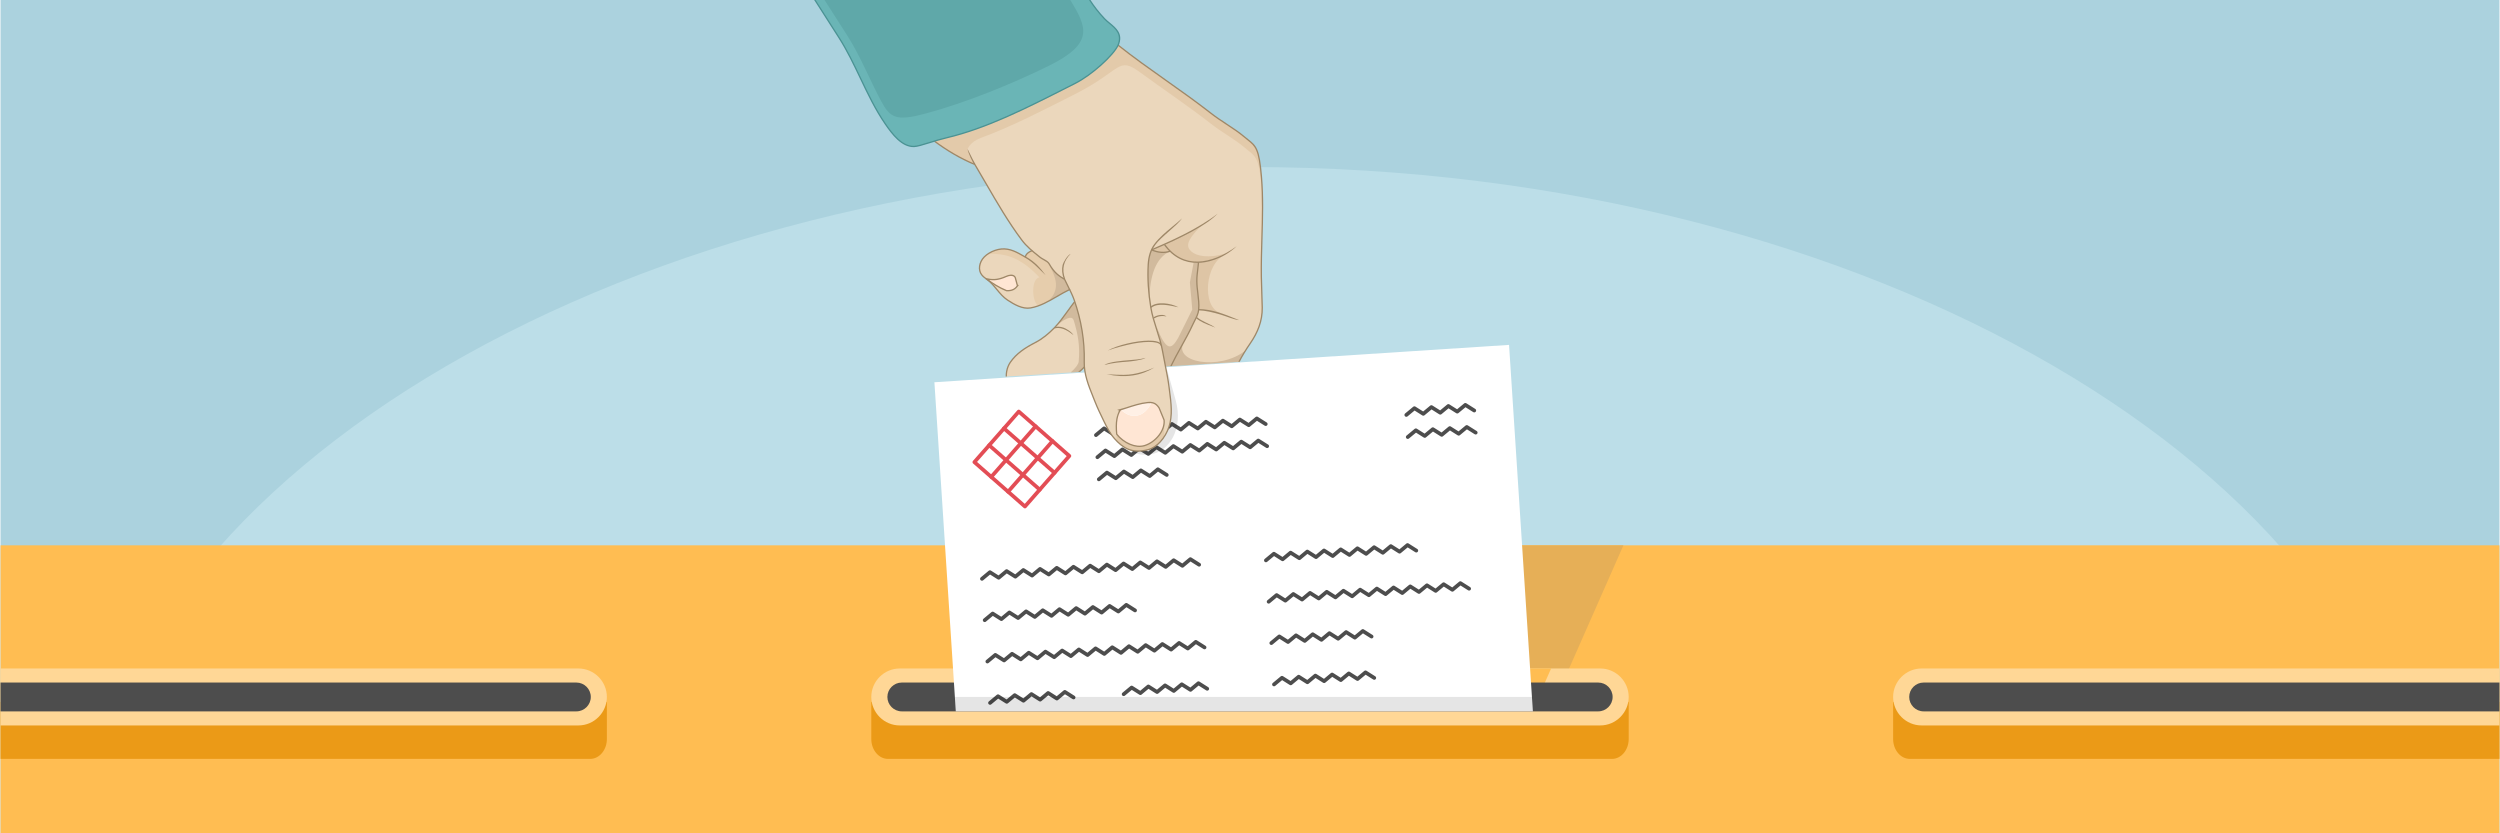 <?xml version="1.0" encoding="UTF-8"?>
<!DOCTYPE svg PUBLIC "-//W3C//DTD SVG 1.1//EN" "http://www.w3.org/Graphics/SVG/1.1/DTD/svg11.dtd">
<!-- Creator: CorelDRAW 2018 (64-Bit) -->
<svg xmlns="http://www.w3.org/2000/svg" xml:space="preserve" width="1500px" height="500px" version="1.1" style="shape-rendering:geometricPrecision; text-rendering:geometricPrecision; image-rendering:optimizeQuality; fill-rule:evenodd; clip-rule:evenodd"
viewBox="0 0 150025.6 50029.5"
 xmlns:xlink="http://www.w3.org/1999/xlink">
 <defs>
  <style type="text/css">
   <![CDATA[
    .str2 {stroke:#9E8767;stroke-width:79.4;stroke-linejoin:round;stroke-miterlimit:2.613}
    .str0 {stroke:#4D4D4D;stroke-width:226.9;stroke-linecap:round;stroke-linejoin:round;stroke-miterlimit:2.613}
    .str1 {stroke:#E34D55;stroke-width:226.9;stroke-linecap:round;stroke-linejoin:round;stroke-miterlimit:2.613}
    .fil8 {fill:none}
    .fil5 {fill:#4D4D4D}
    .fil20 {fill:#5FA8A9}
    .fil19 {fill:#6AB5B6}
    .fil0 {fill:#ABD2DE}
    .fil1 {fill:#BCDEE8}
    .fil12 {fill:#D1BA9D}
    .fil15 {fill:#D1BA9D}
    .fil17 {fill:#DEC5A5}
    .fil11 {fill:#E3CAAA}
    .fil6 {fill:#E6AF57}
    .fil14 {fill:#E6CDAC}
    .fil3 {fill:#EB9A17}
    .fil10 {fill:#EBD7BC}
    .fil2 {fill:#FFBD52}
    .fil4 {fill:#FFD796}
    .fil13 {fill:#FFE6D4}
    .fil16 {fill:#FFF0E5}
    .fil7 {fill:white}
    .fil21 {fill:#4A9293;fill-rule:nonzero}
    .fil18 {fill:#9E8767;fill-rule:nonzero}
    .fil9 {fill:black;fill-opacity:0.102}
   ]]>
  </style>
 </defs>
 <g id="Layer_x0020_1">
  <g id="_2328227862592">
   <rect class="fil0" width="150025.6" height="50029.5"/>
   <path class="fil1" d="M5066.1 50029.5l139893.4 0c-1967.2,-21447.9 -32530,-39999.8 -69946.8,-39999.8 -37416.6,0 -67979.5,18551.9 -69946.6,39999.8z"/>
   <rect class="fil2" y="32739.2" width="150025.6" height="17290.4"/>
   <path class="fil3" d="M113623.2 42140.6l36402.4 0 0 3419.6 -35401.9 0c-550.2,0 -1000.5,-536.4 -1000.5,-1192l0 -2227.6z"/>
   <path class="fil4" d="M115333 40132.6l34692.6 0 0 3419.6 -34692.6 0c-940.4,0 -1709.8,-769.4 -1709.8,-1709.8l0 0c0,-940.4 769.4,-1709.8 1709.8,-1709.8z"/>
   <path class="fil5" d="M115453.9 40977l34571.7 0 0 1730.8 -34571.7 0c-476,0 -865.4,-389.4 -865.4,-865.4l0 0c0,-476 389.4,-865.4 865.4,-865.4z"/>
   <path class="fil3" d="M0 42140.6l36402.3 0 0 2227.6c0,655.6 -450.2,1192 -1000.4,1192l-35401.9 0 0 -3419.6z"/>
   <path class="fil4" d="M0 40132.6l34692.6 0c940.4,0 1709.7,769.4 1709.7,1709.8l0 0c0,940.4 -769.3,1709.8 -1709.7,1709.8l-34692.6 0 0 -3419.6z"/>
   <path class="fil5" d="M0 40977l34571.7 0c476,0 865.4,389.4 865.4,865.4l0 0c0,476 -389.4,865.4 -865.4,865.4l-34571.7 0 0 -1730.8z"/>
   <polygon class="fil6" points="61768.6,32739.2 97431.2,32739.2 93034.1,42707.8 57371.4,42707.8 "/>
   <path class="fil3" d="M52277.4 42140.6l45470.8 0 0 2227.6c0,655.6 -450.3,1192 -1000.5,1192l-43469.8 0c-550.3,0 -1000.5,-536.4 -1000.5,-1192l0 -2227.6z"/>
   <path class="fil4" d="M53987.1 40132.6l42051.3 0c940.4,0 1709.8,769.4 1709.8,1709.8l0 0c0,940.4 -769.4,1709.8 -1709.8,1709.8l-42051.3 0c-940.4,0 -1709.7,-769.4 -1709.7,-1709.8l0 0c0,-940.4 769.3,-1709.8 1709.7,-1709.8z"/>
   <polygon class="fil2" points="58507.4,40132.6 93089.5,40132.6 91953.6,42707.8 57371.4,42707.8 "/>
   <path class="fil5" d="M54108.1 40977l41809.4 0c476,0 865.4,389.4 865.4,865.4l0 0c0,476 -389.4,865.4 -865.4,865.4l-41809.4 0c-476,0 -865.4,-389.4 -865.4,-865.4l0 0c0,-476 389.4,-865.4 865.4,-865.4z"/>
   <g>
    <polygon class="fil7" points="90564.9,20705.3 56066,22948.3 57350.8,42707.8 91995.4,42707.8 "/>
    <g>
     <polyline class="fil8 str0" points="65764.9,26121.2 66250.4,25718.4 66784,26055 67269.4,25652.1 67803,25988.7 68288.6,25585.9 68822.1,25922.4 69307.6,25519.7 69841.2,25856.2 70326.7,25453.4 70860.3,25790 71345.7,25387.1 71879.3,25723.7 72364.8,25320.8 72898.4,25657.4 73383.9,25254.6 73917.4,25591.2 74402.9,25188.3 74936.5,25524.9 75422,25122.1 75955.5,25458.6 "/>
     <polyline class="fil8 str0" points="65851.2,27448.7 66336.7,27045.9 66870.3,27382.5 67355.8,26979.7 67889.4,27316.2 68374.8,26913.4 68908.4,27249.9 69393.9,26847.1 69927.5,27183.7 70413,26780.9 70946.5,27117.4 71432,26714.7 71965.6,27051.2 72451.1,26648.4 72984.7,26984.9 73470.2,26582.1 74003.7,26918.7 74489.3,26515.9 75022.8,26852.4 75508.3,26449.6 76041.9,26786.2 "/>
     <polyline class="fil8 str0" points="65937.5,28776.2 66423,28373.4 66956.6,28710 67442.1,28307.2 67975.7,28643.7 68461.2,28240.9 68994.7,28577.4 69480.2,28174.6 70013.8,28511.2 "/>
     <polyline class="fil8 str0" points="84398.6,24909.7 84884,24506.9 85417.6,24843.5 85903.2,24440.6 86436.7,24777.2 86922.2,24374.4 87455.7,24711 87941.2,24308.1 88474.8,24644.7 "/>
     <polyline class="fil8 str0" points="84484.8,26237.2 84970.4,25834.4 85504,26170.9 85989.4,25768.1 86523,26104.7 87008.5,25701.9 87542,26038.4 88027.6,25635.6 88561.1,25972.2 "/>
    </g>
    <g>
     <polygon class="fil8 str1" points="61131.2,24707.4 64166.8,27372.4 61501.8,30408 58466.2,27743 "/>
     <g>
      <line class="fil8 str1" x1="62143.1" y1="25595.8" x2="59478.1" y2= "28631.3" />
      <line class="fil8 str1" x1="63154.9" y1="26484" x2="60490" y2= "29519.7" />
     </g>
     <g>
      <line class="fil8 str1" x1="63278.5" y1="28384.3" x2="60242.9" y2= "25719.3" />
      <line class="fil8 str1" x1="62390.1" y1="29396.2" x2="59354.5" y2= "26731.1" />
     </g>
    </g>
    <path class="fil8 str0" d="M58921.7 34749.7l477.7 -397.3 525.1 332.1 477.7 -397.3 525.1 332.1 477.6 -397.3 525.2 332.2 477.6 -397.4 525.1 332.1 477.7 -397.3 525 332.1 477.7 -397.3 525.1 332.1 477.7 -397.3 525.1 332.2 477.6 -397.4 525.2 332.1 477.6 -397.3 525.1 332.1 477.7 -397.3 525.1 332.1 477.7 -397.3 525.1 332.2 477.6 -397.4 525.1 332.2 477.7 -397.4 525.1 332.1m4011 -260.8l477.7 -397.3 525.1 332.2 477.7 -397.4 525.1 332.2 477.6 -397.4 525.1 332.2 477.7 -397.4 525.1 332.2 477.6 -397.4 525.2 332.2 477.6 -397.4 525.1 332.2 477.7 -397.4 525.1 332.2 477.6 -397.4 525.1 332.2 477.7 -397.3 525.1 332.1m-25587.6 9142.8l477.7 -397.4 525 332.1 477.7 -397.3 525.1 332.1 477.7 -397.3 525.1 332.2 477.6 -397.4 525.1 332.2 477.7 -397.4 525.1 332.1m3008.3 -195.5l477.6 -397.4 525.2 332.2 477.6 -397.4 525.1 332.1 477.7 -397.3 525.1 332.2 477.7 -397.3 525 332.1 477.7 -397.4 525.2 332.2m4010.9 -260.8l477.7 -397.4 525.2 332.2 477.6 -397.3 525.1 332.1 477.6 -397.3 525.1 332.1 477.7 -397.3 525.1 332.1 477.7 -397.4 525.1 332.2 477.7 -397.3 525.1 332.1m-23225 -983l477.6 -397.3 525.1 332.1 477.7 -397.3 525.1 332.1 477.7 -397.3 525.1 332.1 477.6 -397.4 525.1 332.2 477.7 -397.3 525.1 332.1 477.6 -397.3 525.1 332.1 477.7 -397.3 525.1 332.1 477.7 -397.4 525.1 332.2 477.6 -397.3 525.2 332.1 477.6 -397.3 525.1 332.1 477.7 -397.3 525.1 332.1 477.7 -397.3 525 332.1 477.7 -397.3 525.1 332.1m4011 -260.8l477.7 -397.3 525.1 332.2 477.7 -397.4 525.1 332.1 477.6 -397.3 525.2 332.2 477.6 -397.4 525.1 332.1 477.7 -397.3 525 332.2 477.7 -397.4 525.1 332.2m-23224.9 -983l477.6 -397.4 525.1 332.1 477.7 -397.3 525.1 332.2 477.7 -397.4 525 332.2 477.7 -397.4 525.1 332.2 477.7 -397.4 525.1 332.2 477.7 -397.4 525 332.2 477.7 -397.4 525.1 332.2 477.7 -397.4 525.1 332.2 477.7 -397.4 525 332.2m8022.1 -521.6l477.7 -397.3 525.1 332.1 477.7 -397.3 525 332.1 477.7 -397.4 525.1 332.2 477.7 -397.3 525.1 332.1 477.7 -397.3 525 332.1 477.7 -397.3 525.1 332.1 477.7 -397.4 525.1 332.2 477.6 -397.3 525.2 332.1 477.6 -397.3 525.1 332.1 477.7 -397.3 525.1 332.1 477.7 -397.3 525 332.1 477.7 -397.3 525.1 332.1"/>
   </g>
   <polygon class="fil9" points="91940.8,41842.4 91995.4,42707.8 57350.8,42707.8 57296.2,41842.4 "/>
   <g>
    <path class="fil10" d="M69106.2 14999.6c261.2,-110.8 516,-221.2 762.4,-331.1 111.9,155 229.6,291.9 352.5,411.2 -280.7,96.7 -576.9,96.1 -887.8,3.1 -74.9,-22.4 -150.5,-50.1 -227.1,-83.2zm589.2 5753.1c-0.4,-1.6 -0.8,-3.2 -1.2,-4.8 0.4,1.6 0.8,3.2 1.2,4.8zm-5173.3 -15750.2c-2585,1307.5 -5153.9,2660.7 -7714.5,3266.1 -255.8,60.5 -507.3,132.7 -743.2,203.9 746.4,554.3 1546.3,1035.1 2429.6,1402 914.1,1533 1746.5,3103.9 2815.2,4533.1 194.7,260.5 412.1,469.8 646.5,669.2 147.5,125.6 301.7,247.2 461.3,375.4 150.2,120.6 440.5,214.7 534.7,383.2 307.1,549 610.9,747.4 930.9,933.7 191.8,413.2 424.2,809.9 575.3,1239.7 402.6,1145.6 636.1,2396.2 603.4,3703.5 -2.6,107.4 0.8,213.5 9.5,318.6 10,121 27,240.6 49.5,359.1 111.8,588.4 361,1148.2 579.2,1704 103.5,263.6 222.5,527.4 346.3,787.9 62.8,132.2 126.9,263.6 190.7,393.8 183.4,373.9 363.4,738.4 635.9,1048.5 481.1,547.4 1031,939.3 2027.7,672.2 317.9,-85.2 596.6,-301.7 817,-574 176.2,-217.9 315.1,-471.5 406.8,-722 8.1,-22.5 16,-44.9 23.5,-67.3 187.5,-563.3 154.8,-1175.3 84.5,-1777.8 -24.3,-209 -53.2,-416.9 -79,-621.2 -50.3,-398.7 -150.7,-920.3 -229.6,-1318.5 97.8,-4.6 278.9,4.6 376.6,0 1352.8,-65.2 2697.6,-138.2 4049.8,-193.5 228.1,-444.2 427.4,-745.5 676.5,-1106.6 448.3,-649.9 732.2,-1344.2 721.4,-2146.2 -8.3,-622 -45.5,-1243.5 -54.1,-1865.5 -27.8,-2014 173.6,-4005.5 5.6,-5997.7 -161.5,-1912.4 -392.4,-1853.9 -1019.9,-2384.6 -600.4,-507.9 -1340.7,-898.2 -2019.6,-1428.1 -1830,-1428.5 -3782.7,-2666.4 -5567.2,-4083.4 -241.2,567 -1545.9,1774.3 -2570.3,2292.5zm4574.6 19165.8c169.6,21.2 317.6,103 456.2,316.6 100.9,244.5 201.8,488.9 302.7,733.3 67.1,646.9 -540.8,1345.5 -1177.4,1535.1 -594.7,177.1 -1316.1,-225.3 -1666.8,-687.9 -74.2,-733.8 27.6,-1174.5 224.1,-1462 10.8,-3.4 21.5,-6.8 32.2,-10.2 568.9,-181.4 1089.7,-374.6 1585.8,-423.3 86.2,-8.5 166.9,-11.2 243.2,-1.6z"/>
    <path class="fil11" d="M64522.1 5002.5c-2585.1,1307.5 -5153.9,2660.7 -7714.5,3266.1 -255.8,60.5 -507.4,132.7 -743.2,203.9 140.5,193.7 2069.3,1322.4 2429.6,1402 8.6,-2.2 -275.8,-513.9 -435.7,-929.1 -9.3,34.6 118.3,-414.1 796.8,-664.3 1885.3,-695.3 3776.3,-1680.8 5676,-2641.7 2818.8,-1425.6 2513.7,-2296.8 3903.1,-1281.3 1397.8,1021.6 2851.2,1992.6 4234.5,3072.3 678.8,529.9 1419.1,920.2 2019.6,1428.1 627.4,530.7 858.4,472.1 1019.8,2384.6 30.4,361.1 48.7,722.1 58.5,1083.3 -1.4,-573.7 -19.2,-1147 -67.5,-1720.3 -161.5,-1912.4 -392.4,-1853.9 -1019.9,-2384.6 -600.4,-507.9 -1340.7,-898.2 -2019.6,-1428.1 -1830,-1428.5 -3782.7,-2666.4 -5567.2,-4083.4 -241.2,566.9 -1545.9,1774.3 -2570.3,2292.5zm2479.9 21462.8c452.3,470.4 989.6,774.5 1898.1,531.1 317.9,-85.2 596.7,-301.7 817,-574 34,-42.2 66.7,-85.5 97.9,-130.1 45.7,-144 64.7,-291.9 49.7,-437.1l-4.7 -575.6c-167.7,485 -698.6,1329.8 -1181.7,1473.7 -594.8,177.1 -1316.2,-225.3 -1666.9,-687.8 -2,-19.8 -3.9,-39.5 -5.6,-58.8 -11.2,136.6 -12.9,288.7 -3.8,458.6zm8743.7 -7832.7c2,-54 2.7,-108.4 1.9,-163.3 -6.9,-517.8 -33.8,-1035.2 -47.6,-1552.8 0.2,108.1 0.9,216.1 2.5,324.2 6.4,464.2 28.8,928 43.2,1391.9z"/>
    <path class="fil12" d="M70257.8 21980.3l819.5 -1501.7c-815.4,1284.9 2110.8,1798.7 3649.9,573.9l0 0c-130.3,212.6 -257.8,436.6 -377.5,669.6l-935.4 59.1c-1054.7,66.6 -2111.1,148.8 -3156.5,199.1z"/>
    <path class="fil13" d="M60381.1 16594.2c-588,266.7 -900.1,200.8 -1209.9,140.9 14.5,10 28.8,20.2 42.9,30.6 352.2,250.4 714.5,495.8 1187.7,686.4 299.7,12.3 518.7,-83.2 649.8,-297.5 -41.1,-153.4 -82.2,-306.9 -123.3,-460.3 -51.5,-192.1 -294.4,-214.8 -547.2,-100.1z"/>
    <path class="fil14" d="M61521.5 15432.6c-467.7,-269.3 -893.5,-531.6 -1433.6,-483.9 -456.5,40.4 -1028,331.8 -1221.3,747.4 -148,318.3 -169.3,726.1 272.5,1017.4 10.8,7.1 21.5,14.3 32.1,21.6 309.8,59.9 621.9,125.8 1209.9,-140.9 252.8,-114.7 495.7,-92 547.2,100.1 41.1,153.4 82.2,306.9 123.3,460.3 -131.1,214.3 -350.1,309.8 -649.8,297.5 -473.2,-190.6 -835.5,-436 -1187.7,-686.4 491.7,361.4 751.6,926.9 1243.3,1250.4 405.6,266.7 899.7,552.1 1378.2,470.7 846.9,-143.8 1572.9,-737.7 2349.7,-1104.7 -100.9,-204.3 -206.9,-406.6 -302.7,-613 -320,-186.3 -623.8,-384.7 -930.9,-933.7 -94.2,-168.5 -384.5,-262.6 -534.7,-383.2 -170.5,-137 -335,-266.5 -491.7,-401.4 -272.1,104.6 -375.2,247.5 -403.8,381.8z"/>
    <path class="fil10" d="M59324.4 15214.5c-200.5,126.1 -369.1,290.7 -457.8,481.6 -148,318.3 -169.3,726.1 272.5,1017.4 10.8,7.1 21.5,14.3 32.1,21.6 309.8,59.9 621.9,125.8 1209.9,-140.9 252.8,-114.7 495.7,-92 547.2,100.1 41.1,153.4 82.2,306.9 123.3,460.3 -131.1,214.3 -350.1,309.8 -649.8,297.5 -473.2,-190.6 -835.5,-436 -1187.7,-686.4 491.7,361.4 751.6,926.9 1243.3,1250.4 405.6,266.7 899.7,552.1 1378.2,470.7 206.1,-34.9 405,-96.6 599.3,-175.2 -458.6,248.7 -672.5,-1539.6 -63.8,-1659.5 -1231.5,-1307.5 -2135.1,-1417.5 -3007.9,-1415.2l-38.8 -22.4z"/>
    <path class="fil10" d="M63268 19680.7c-335.2,344.1 -713.3,661.6 -1140.5,881 -620.7,318.8 -1141.2,663.3 -1504.6,1189.2 -165.1,238.8 -248.5,550.9 -241,852.7l2795.5 -176.4 1568.8 -99c106.3,-83.4 223,-188.2 324.6,-297.3 -8.7,-105.1 -12.1,-211.2 -9.5,-318.6 31.9,-1270.8 -188,-2488 -570.1,-3607.3 -404.1,511.2 -768.4,1109 -1223.2,1575.7z"/>
    <path class="fil15" d="M64774 22326.4c209.9,-140 256.3,-251.9 296.8,-295.5 -8.7,-105.1 -12.1,-211.2 -9.5,-318.6 31.9,-1270.8 -188,-2488 -570.1,-3607.3 -101.6,128.5 -1000.4,1306.8 -1099,1442.8 713.8,-580.2 966.1,-547.6 1038.6,-310.7 241.7,789.8 389.6,1522.9 296.5,2479.9 -15.2,156.4 -202.1,397.8 -480.7,642.7l527.4 -33.3z"/>
    <path class="fil13" d="M69096.7 24168.3c-422.1,903.4 -1224.1,1033.6 -1829,424.9 -10.7,3.4 -21.4,6.8 -32.2,10.2 -196.5,287.5 -298.3,728.2 -224.1,1462.1 350.7,462.5 1072,864.8 1666.9,687.8 636.5,-189.6 1244.4,-888.2 1177.3,-1535.1 -100.9,-244.4 -201.8,-488.8 -302.7,-733.2 -138.6,-213.7 -286.6,-295.5 -456.2,-316.7z"/>
    <path class="fil16" d="M68853.5 24169.9c-496.1,48.7 -1017,241.8 -1585.8,423.3 604.9,608.7 1406.9,478.5 1829,-424.9 -76.3,-9.6 -157,-6.9 -243.2,1.6z"/>
    <path class="fil17" d="M69868.6 14668.5c-246.4,109.9 -501.2,220.3 -762.4,331.1 76.5,33 152.2,60.8 227.1,83.2 311,93 607,93.5 887.7,-3.1 -122.8,-119.3 -240.6,-256.1 -352.4,-411.2z"/>
    <path class="fil18" d="M67117 2679.1c923.9,733.6 1892.9,1419.2 2866.5,2108 907.8,642.2 1819.7,1287.4 2700.5,1975 312.6,244.1 638.8,458.7 958.1,668.8 373.6,245.8 738.2,485.7 1062.7,760.2 76.5,64.8 144.4,118.6 207.2,168.5 482.8,383.2 682.8,541.8 826.3,2243.2 104,1231.3 67.2,2459.8 30.1,3693.3 -22.9,766.9 -46,1535.9 -35.3,2307 4.3,310.3 15.6,618.8 27,927.2 11.5,313.3 22.9,626.7 27.1,938.3 5.5,406 -63.6,784.7 -190.8,1144l-1.2 3.1c-126.9,357.4 -311.2,695.5 -536.5,1022.2 -124,179.8 -250.5,373 -374.9,577.8 -100.6,165.2 -175.5,298.6 -283.1,503.1l-91.1 4.9c112,-214.6 199.1,-372.7 306.6,-549.3 123.9,-204 251.5,-398.7 377.5,-581.3 221.6,-321.4 402.8,-653.6 527.1,-1004l0.9 -2.8c124.2,-350.7 191.7,-720.3 186.4,-1116.4 -4.3,-313.4 -15.7,-625.1 -27.2,-936.7 -11.4,-310.1 -22.8,-620.3 -27.1,-928.8 -10.7,-773.6 12.5,-1543.1 35.5,-2310.5 36.9,-1232.4 73.7,-2459.7 -29.6,-3684.5 -140.7,-1667.1 -333,-1819.6 -796.9,-2187.8 -65.3,-52 -136,-108 -209.1,-169.9 -321.3,-271.7 -683.7,-510.2 -1055.1,-754.6 -320.9,-211.1 -648.6,-426.8 -963.3,-672.5 -883.1,-689.3 -1792.3,-1332.6 -2697.4,-1972.9 -974.9,-689.8 -1945.2,-1376.3 -2870.1,-2110.7l49.2 -61.9z"/>
    <path class="fil17" d="M72975.5 15530.2c172.9,-98.5 345.9,-197.2 518.8,-295.7 -953.9,277.6 -1683,149.5 -2001.5,-134.8 -327.5,-292.1 -297.1,-642.8 516.8,-1471 -159.8,80.7 -319.6,161.4 -479.4,242.1 -309.9,153.8 -619.8,307.5 -929.7,461.2 -243.9,112.2 -487.9,224.4 -731.9,336.5 142.2,177.9 284.3,355.7 426.4,533.7 225.1,129.9 450.1,259.8 675.2,389.8 209.9,49 419.7,98 629.6,147 120.8,4.4 241.4,8.7 362.1,13.1 157.6,-18.5 315.2,-36.8 472.7,-55.1 180.3,-55.7 360.6,-111.2 540.9,-166.8z"/>
    <path class="fil8 str2" d="M58494 9874.5c-885.1,-367.6 -1686.6,-849.8 -2434.4,-1405.5"/>
    <path class="fil8 str2" d="M61518.9 15445.7c25.1,-140.6 129.1,-292.2 421.6,-400.5"/>
    <path class="fil18" d="M64522.2 18129.6c-142,179.6 -281.1,373 -421,567.4 -253.4,352.3 -509.6,708.4 -805,1011.5 -168.7,173.2 -348.4,339.8 -539.4,490.5 -191.6,151.3 -395.1,286.9 -611.1,398 -308.6,158.4 -592,323.1 -843.1,513.2 -249.9,189.3 -468,404.1 -647.2,663.2 -51.7,74.9 -95.2,157.3 -130.1,244.2 -73.1,182.3 -108.7,385.2 -103.9,583.6l-79.1 4.9c-5.3,-209.9 32.2,-424.8 109.6,-617.9 37.1,-92.6 83.5,-180.4 138.5,-259.9 184.3,-266.7 408.1,-487.2 664.4,-681.3 255.1,-193.2 542.4,-360.3 854.6,-520.5 211.1,-108.5 410.4,-241.4 598.3,-389.7 188.6,-148.8 365.7,-313.1 532,-483.8 290.7,-298.2 545.3,-652.2 797.2,-1002.3 139.2,-193.6 277.7,-386.2 423.3,-570.3l62 49.2zm168.7 4202.1c56.9,-46.4 135.1,-119.5 188.8,-168.2 56.3,-51.1 111.5,-105.1 162.2,-159.5l57.8 53.8c-53.3,57.2 -110,112.7 -166.7,164.2 -51.4,46.7 -72,69.3 -110.9,101.4l-131.2 8.3z"/>
    <path class="fil18" d="M73069.8 12826.2c-333.8,352 -872.7,714.7 -1553.1,1084.6 -678.7,368.9 -1498.1,745.1 -2395.2,1125.3l-30.8 -73c895.9,-379.7 1713.3,-754.9 2388.4,-1121.8 196.8,-107 1090,-607.6 1590.7,-1015.1z"/>
    <path class="fil12" d="M70050.6 15126.1c56.8,-15.5 113.6,-30.9 170.4,-46.4 -894.2,413.5 -1210.1,1492.3 -1252.7,2885.7 -24.7,-323.5 -49.4,-646.8 -74,-970.3 -1.8,-215.1 -3.6,-430.4 -5.4,-645.6 8.9,-192 17.9,-384 26.9,-576 28.1,-148.9 56.1,-297.8 84.3,-446.7 31.3,-118.7 62.6,-237.4 93.9,-356 53.9,31.1 107.7,62.1 161.5,93.2 95,22.4 190,44.9 284.9,67.4 91.5,6.8 182.9,13.8 274.3,20.7 78.6,-8.7 157.3,-17.3 235.9,-26z"/>
    <path class="fil18" d="M69030.1 18425.8c344.6,-349.7 1225.6,-235.2 1690.3,23.5 -465.2,-94.7 -1238.4,-307.8 -1634,32l-56.3 -55.5z"/>
    <path class="fil18" d="M69207.3 19054.4c125,-78 526.1,-259.2 797,-58.6 -143.6,-28.2 -278.1,-30.9 -403.8,-9.3 -125.2,21.4 -242.3,67 -351.3,135l-41.9 -67.1z"/>
    <path class="fil18" d="M71814.6 19028.1c311.5,275 693.7,359.3 1118.4,639.8l-152.1 -58.5c-391.5,-149.8 -754.9,-288.9 -1018.8,-522l52.5 -59.3z"/>
    <path class="fil18" d="M63257.2 19642.7c171.2,-48.9 357.2,-42.6 560.1,26.7 135.1,46.1 489.8,248.6 598.9,455.8 -226.8,-191.4 -434.2,-316.1 -624.4,-380.9 -187,-63.8 -357.3,-70 -513,-25.5l-21.6 -76.1z"/>
    <path class="fil18" d="M69656.9 20761.9c-3.7,-15.7 -9.8,-30.7 -18.1,-45 -80.1,-137.5 -355.3,-192.1 -716,-188.7 -371.7,3.5 -830.3,70.5 -1263.8,173.7 -180.7,43.1 -723,170.3 -1190.3,344.5 274.5,-160 709.2,-311.2 1172,-421.4 438.6,-104.5 903.4,-172.2 1281.1,-175.8 388.6,-3.7 689.2,62.4 785.6,227.8 11.9,20.6 20.8,42.8 26.5,66.5l-77 18.4z"/>
    <path class="fil18" d="M67674.4 21710.6c-433.1,32.5 -896.1,67.3 -1400.4,202.4 257.2,-199.8 1194.5,-266.3 1394.4,-281.3 380.6,-28.6 738.4,-55.5 1080.5,-147.1 -208.2,140.5 -909.8,213.6 -1074.5,226z"/>
    <path class="fil18" d="M69268.1 22065c-385.7,240.6 -813.1,403.1 -1288.5,474.3 -474.8,71.1 -997.9,51.2 -1575.8,-72.5 997.3,58.2 1220.4,45.6 1563.8,-5.8 323.5,-48.5 816.2,-182.9 1300.5,-396z"/>
    <path class="fil18" d="M69816.8 25227.8l-299.1 -724.2c-94.7,-145.3 -193.2,-225.3 -299.7,-265.6 -108,-40.8 -227.2,-41.8 -360.5,-28.8 -408.8,40.3 -836.9,180.3 -1295.5,330.2 -98.3,32.1 -198.1,64.8 -301.4,97.6 -91.4,137.4 -161.1,311.1 -199.7,536.8 -39.7,232.1 -46.7,518.6 -11.3,876.4 183.8,238.9 468.4,460.4 781.6,589.7 273.6,112.9 568.6,155 835.7,75.5 321.1,-95.7 635.3,-324.7 854.9,-611.1 202.8,-264.2 324.2,-576.6 295,-876.5zm-227.3 -757.9l302.4 732.5c1.6,3.6 2.6,7.5 3,11.7 33.5,323.2 -94.8,657.7 -310.3,938.6 -229.2,298.8 -558,538.1 -895.1,638.5 -286.1,85.2 -599.4,41.2 -888.5,-78.1 -330.1,-136.2 -629.8,-371.2 -821.3,-623.8 -4.2,-5.6 -7,-12.4 -7.7,-19.9 -37.6,-370.6 -30.4,-667.9 10.9,-909 32.2,-188 112.3,-396.5 160.1,-505.4 11.8,-26.6 -90.2,-36.2 -105.3,-44.3 11.3,-16.4 339.8,-90.6 499.9,-146.7 462.8,-151.3 894.9,-292.5 1311.9,-333.5 144.2,-14.2 274.4,-12.6 396.5,33.5 122.7,46.4 234.6,136.8 340.1,299.5l3.4 6.4z"/>
    <path class="fil18" d="M70233.9 15117.3c-179.2,61.6 -364.6,84.8 -555.9,70.6 -190.2,-14 -386.1,-65.1 -587.5,-152l31.3 -72.6c193,83.4 380.5,132.3 562,145.7 180.4,13.3 355.3,-8.5 524.5,-66.7l25.6 75z"/>
    <path class="fil18" d="M60384.4 17487.5c-247.7,-99.8 -465,-214.4 -666.1,-336.7 -201.1,-122.2 -386.6,-252.6 -570.1,-383.6 -17.9,-12.7 -21.9,-37.4 -9.2,-55.1 9.2,-12.9 24.9,-18.6 39.5,-15.8l13.7 2.5c299.4,57.9 604.8,116.9 1172.7,-140.7 46.9,-21.2 93.1,-38 137.6,-49.9 98.4,-26.3 191.5,-30.6 268.5,-11.1 81.9,20.9 145.8,68.2 180.2,144 6.3,13.9 11.5,28.2 15.4,42.9 34.7,129.4 66.9,259.4 104,388.1 11,38.1 39.6,52 74.9,23.2 -79.9,132.6 -197.6,265 -339.4,329.1 -114.3,51.7 -250,73.5 -405.9,67.2 -5.7,-0.2 -11.1,-1.7 -15.8,-4.1zm-624.9 -404.2c197.1,119.9 409.4,231.9 650.4,329.4 140.9,5.1 262.5,-14.7 363.7,-60.4 96.4,-43.6 175,-111.4 235.2,-204l-118.8 -443.7c-3.1,-11.5 -6.8,-21.8 -10.9,-31 -23.6,-52 -68.9,-84.7 -127.6,-99.7 -63.6,-16.1 -142.8,-12 -228.5,11 -41.3,11 -83.6,26.3 -125.6,45.4 -489.3,221.9 -791.3,217.9 -1057.6,175.8 135,94.7 273.1,188 419.7,277.2z"/>
    <g>
     <path class="fil19" d="M48891.2 0l1443.4 2256.2c1057.2,1652.6 1670,3570.6 2783.3,5186 414.6,601.4 993.8,1372 1724,1353.1 239,-6.2 690.7,-162.1 1222.5,-322.8 235.8,-71.2 487.4,-143.4 743.2,-203.9 2560.6,-605.4 5129.5,-1958.6 7714.5,-3266.1 1024.4,-518.2 2329.1,-1725.5 2570.3,-2292.5 358.9,-843.5 -431.8,-1176.7 -812.9,-1581.9 -363.8,-386.9 -649.7,-757.9 -887.5,-1128.1l-16500.8 0z"/>
     <path class="fil20" d="M55527.7 6819.3c2411.1,-646.1 5197.7,-1780.6 7391.7,-2860.6 2758.5,-1357.8 2304.9,-2317.6 1305.5,-3958.7l-14755.4 0 1359.6 2125.2c791.1,1236.5 1333.3,2621.5 2022.5,3917.3 553.8,1041.3 912.4,1249.3 2676.1,776.8z"/>
     <path class="fil21" d="M65439.2 0c234,361.4 514.4,723.6 869.2,1100.9 82.1,87.3 184.4,171.9 290,259.2 389.8,322.4 822.1,679.9 530.4,1365.4 -126.4,297 -536.1,763.7 -1044.2,1216.9 -477.8,426.2 -1044.3,842.3 -1544.8,1095.4l-524.4 265.8c-2410.1,1222.4 -4806.7,2438 -7198.6,3003.5 -365.5,86.4 -723.4,197.2 -1038.5,294.6 -403,124.7 -736.8,228 -935.3,233.2 -377.3,9.7 -713.7,-182.7 -1008.4,-454.5 -290.8,-268.2 -540.9,-613.3 -749.3,-915.9 -592,-858.9 -1042.6,-1802.5 -1493.2,-2746.4 -397.5,-832.6 -795.3,-1665.7 -1291,-2440.6l-1455.3 -2277.5 92.5 0 1429.7 2234.9c497.1,777.1 896.4,1613.3 1295.5,2449.2 449.1,940.7 898.1,1881.1 1487.1,2735.6 206,299 452.8,639.9 737.8,902.6 280.9,259.1 599.5,442.7 952.4,433.6 187.3,-4.9 516.7,-106.8 914.4,-229.9 316,-97.7 675,-208.8 1043.3,-295.8 2382.7,-563.4 4775.2,-1776.9 7181.3,-2997.3l524.4 -265.8c494,-249.8 1054.3,-661.5 1527.6,-1083.8 500.4,-446.2 902.4,-902.3 1024.3,-1188.7 268.5,-631.3 -139.8,-969 -508.2,-1273.5 -107.6,-89 -212.1,-175.4 -297.2,-265.9 -372.8,-396.5 -664.2,-776.2 -905.9,-1155.2l94.4 0z"/>
    </g>
    <path class="fil12" d="M71629.5 15756.2c-77,394.9 -148.8,809.2 -225.8,1204.1 47.8,540.7 95.6,1081.4 143.5,1622.1 -284.8,572.2 -569.5,1144.4 -854.3,1716.6 -404.8,701.2 -691.3,809.3 -1283.8,-654.9 95,367.9 190.1,735.8 285.1,1103.8 88.6,451.6 157.3,800.9 245.9,1252.5 84.2,-9.2 287.9,-14.2 372,-23.4 271.6,-509.2 443.4,-920.3 714.9,-1429.5 143.1,-278.9 286.3,-557.8 429.3,-836.6 122.3,-248.4 244.4,-496.8 366.6,-745.3 36.1,-124.6 72.3,-249.2 108.5,-373.9 0,-235.5 0,-471.1 0,-706.7 -32.5,-201.5 -65,-403.1 -97.5,-604.7 -2,-120.3 -4.1,-240.5 -6.1,-360.8 15.6,-264 31,-528.1 46.6,-792.2 11.4,-126.7 22.8,-253.3 34.2,-380.1 -93,3 -186,6 -279.1,9z"/>
    <path class="fil17" d="M73147.5 18813.1l86.9 -23.3c-1139.2,-354.3 -936.3,-3028.4 330.7,-3515.9l-662.7 275.9 -655.1 168.9 -339 31.4 -42.7 525.5 -22.4 382.7 -22.5 367.7 62 556.6 48.7 773.3 0 235.8 485.4 37.4 730.7 184z"/>
    <path class="fil18" d="M71932 18552.1c815,14.6 1528,303.1 2241,591.4l188 75.9c-339.3,-36 -720.7,-213.8 -1098,-328 -491,-148.6 -968.7,-253.5 -1332.2,-260l1.2 -79.3z"/>
    <path class="fil18" d="M69900.7 14645.3l6.3 8.7c547,753.7 1235.7,1064.6 1977.6,1049.7 746.2,-15 1548,-358.2 2315.6,-911.8l17.6 -12.8c-876.7,826.4 -1876.3,1001.7 -2331.6,1003.7 -767.5,15.5 -1479.3,-305.2 -2043.4,-1082.4l-6.4 -8.7 64.3 -46.4z"/>
    <path class="fil18" d="M70222.9 21978.9c191.2,-398.9 393,-764.8 614.1,-1163.6 250.7,-452.2 501.9,-905.3 710.4,-1360.8 32.5,-70.9 70.7,-145.7 109.1,-220.5 106.9,-208.9 214.7,-419.6 235.5,-645.8 29.4,-321.8 -10.2,-646.2 -49.8,-970.8 -30,-245.3 -60,-491 -60.8,-738.2 -0.8,-254.5 29.7,-506.6 60.1,-758.6 15.1,-124.7 30.3,-249.6 41.6,-375.7l78.9 7.2c-11.2,125.3 -26.6,251.7 -41.8,378 -30.2,249.5 -60.4,499.1 -59.6,748.8 0.8,242.3 30.4,485.6 60.2,728.8 40.2,328.9 80.2,657.6 50.1,987.6 -22.1,240.9 -133.6,458.8 -244.2,674.7 -36.3,71 -72.6,142 -107.2,217.5 -209.1,456.9 -461.4,912 -713.2,1366 -220.5,397.9 -404,726.6 -594.2,1123.5l-89.2 1.9z"/>
    <path class="fil15" d="M63186.8 16193.2l-160 -156.5c350.2,671.2 568,1338.5 -70,1979.9l390.8 -175.5 620.4 -350.3 217.8 -107.5 -313.7 -640.3 -220.9 -117.2 -260.9 -208 -203.5 -224.6z"/>
    <path class="fil18" d="M63862.8 16803.3c-161.9,-94.3 -320,-191.7 -477.2,-335.9 -157.3,-144.2 -312.8,-334.3 -468.5,-612.8 -54.5,-97.4 -189.2,-171.8 -316.6,-242.2 -76.8,-42.4 -151.3,-83.5 -208.3,-129.3l-92 -73.7c-379,-303.5 -726,-581.2 -1022.6,-978 -808.2,-1080.8 -1480.7,-2240.9 -2155.2,-3404.4 -219.5,-378.8 -439.4,-758.1 -662.5,-1132.3 -78.3,-131.4 -378.2,-706.4 -401.6,-949.3 52.4,101.4 103,204.2 153.5,306.9 100.3,203.9 200.5,407.9 316.2,602.1 225.5,377.9 444.5,755.7 663.1,1133 673.5,1161.8 1345,2320.2 2149.8,3396.5 290.5,388.7 634,663.6 1008.9,963.7l92 73.7c51.7,41.6 123.3,81.1 196.9,121.8 137.2,75.7 282.1,155.8 347.7,273.1 151.2,270.4 301.3,454.1 452.6,592.9 151.4,138.8 305.4,233.8 463.4,325.8l-39.6 68.4z"/>
    <path class="fil18" d="M64168.4 17346.4c19.8,-9.2 43.4,-0.8 52.6,19 9.2,19.7 0.7,43.3 -19,52.5 -252.9,119.5 -504,265.5 -755.6,411.8 -513.3,298.4 -1029.3,598.5 -1604.1,696.1 -247.7,42.2 -497.9,-10.1 -738,-107.1 -237.1,-95.8 -464.3,-235.1 -668.6,-369.5 -259.9,-170.9 -454.7,-406.4 -651.7,-644.6 -197.5,-238.9 -397.5,-480.7 -666.6,-658 -206.7,-136.2 -316.8,-297.8 -361.6,-465.1 -55.2,-206 -10.4,-418.7 74.8,-602.1 94.9,-204.1 276.8,-378.7 491.5,-510 237.3,-145.4 516.2,-238.4 762.3,-260.1 528.8,-46.8 945.9,194 1395.4,453.5l105 60.5c541,313.4 839.8,671.5 1160.4,1098.2 -420.5,-393.5 -741.7,-767.1 -1199.8,-1029.5l-105.3 -60.5c-438.2,-253.1 -844.9,-487.8 -1348.7,-443.3 -234.8,20.8 -501.1,109.8 -728.2,248.7 -202.2,123.7 -372.8,286.9 -460.7,475.8 -78.3,168.5 -119.8,362.6 -70.1,548.3 40.1,149.6 140.1,295.2 328.5,419.3 278.5,183.6 482.6,430.3 684,673.9 193.1,233.4 383.9,464.1 634.3,628.7 201.1,132.4 424,269.2 654.8,362.4 227.9,92 464.1,141.9 694.9,102.6 559.9,-95.1 1070.1,-391.8 1577.6,-686.8 251.4,-146.2 502.2,-292 761.9,-414.7z"/>
    <path class="fil18" d="M69320.8 14712.1c-108.1,153.5 -197.1,323 -256.8,505.9 -68.2,208.6 -104.9,430 -118.1,644.9 -26.4,430.8 -23.5,863.8 3.4,1295.3 26.9,431.6 77.9,862.7 148,1288.9 74.7,454.4 215.7,896 356.6,1337.5 137.5,431.1 275.1,862.3 352.4,1308.4 45.8,265.1 99.2,533.4 152.5,800.9 88.7,445 177,888.7 233.3,1335.1l28.8 222.8c95.8,731.8 195.9,1497.1 -36,2193.7 -105.6,317 -287.5,644.4 -526.1,905.2 -209.7,229.2 -463.5,407.8 -748.4,484 -507.7,136.1 -902.7,103.8 -1232.5,-32.3 -329,-135.8 -591.2,-374.3 -835.3,-652.2 -138.3,-157.3 -252.8,-328 -355.9,-506.5 -102.6,-177.7 -193.8,-363 -285.8,-550.6 -95,-193.8 -190.6,-390.4 -281.6,-587.7 -91.2,-197.8 -178.3,-397.3 -256.7,-597 -34.3,-87.5 -71.9,-181 -109.6,-275 -272.6,-679.2 -550,-1370.4 -531.2,-2122 15.7,-630.1 -30.6,-1247.2 -128.2,-1845.3 -103.9,-637.9 -266,-1254.9 -473.1,-1844.2 -99.9,-284.5 -236.2,-554.9 -372.3,-825.2 -69.1,-137.3 -138.3,-274.7 -201.6,-411.1l-2 -5.2c-120,-321.5 -141.7,-612.6 -79.4,-877.4 32,-135.7 276,-575.7 481.8,-662.6 -206.2,204.8 -345.7,430.4 -404.7,680.8 -58.8,249.7 -37.8,525.5 76.5,831.6 64.5,139.1 132.3,273.8 200.1,408.3 137.5,273.1 275.1,546.3 376.4,834.6 208.3,593 371.7,1214.4 476.5,1857.5 98.3,603 145,1225 129.1,1860.1 -18.3,735 256.1,1418.8 525.8,2090.8 36,89.7 72.2,179.9 109.7,275.4 77.5,197.7 164.2,395.8 255,592.8 91.1,197.5 186.2,393.2 280.7,586 91.4,186.2 181.9,370.2 283.2,545.8 100.9,174.7 212.7,341.4 346.9,494 236.9,269.6 490.4,500.8 805.8,631 314.5,129.8 692.9,160 1181.9,29 269.5,-72.2 510.6,-242.2 710.6,-460.8 231,-252.4 407.1,-569.5 509.3,-876.6 226.2,-679.4 127.3,-1435.5 32.7,-2158.5l-28.9 -223c-55.9,-443 -144,-885.7 -232.4,-1329.6 -52.9,-265.4 -105.9,-531.5 -152.9,-803.1 -76.2,-440.2 -213,-869.1 -349.8,-1297.8 -141.8,-444.3 -283.7,-888.6 -359.3,-1348.7 -70.3,-428.1 -121.7,-861.6 -148.8,-1296.7 -27.1,-435.4 -30,-871.9 -3.5,-1305.2 13.5,-221.1 51.5,-449.2 121.8,-664.5 62.3,-190.8 150.1,-371.8 269,-529 308.4,-408.2 703.8,-733.9 1099.2,-1059.3l1.6 -1.5c197.4,-162.5 395,-325.1 579,-495.5 -306.1,449.6 -1269.6,1111.2 -1616.7,1603.8z"/>
    <path class="fil9" d="M67792 27044.4c332.4,205.7 716.4,299.5 1172.4,247.7 1196.8,-135.9 2069,-1547.4 1583.9,-3272.4l-569 -2022.7c81.6,410.4 160.8,820.1 212.8,1232l28.8 222.8c95.8,731.7 195.9,1497.1 -36,2193.7 -105.6,317 -287.5,644.4 -526.1,905.2 -209.6,229.2 -463.5,407.7 -748.4,484.1 -450.5,120.7 -812.2,108.9 -1118.4,9.6z"/>
   </g>
  </g>
 </g>
</svg>
